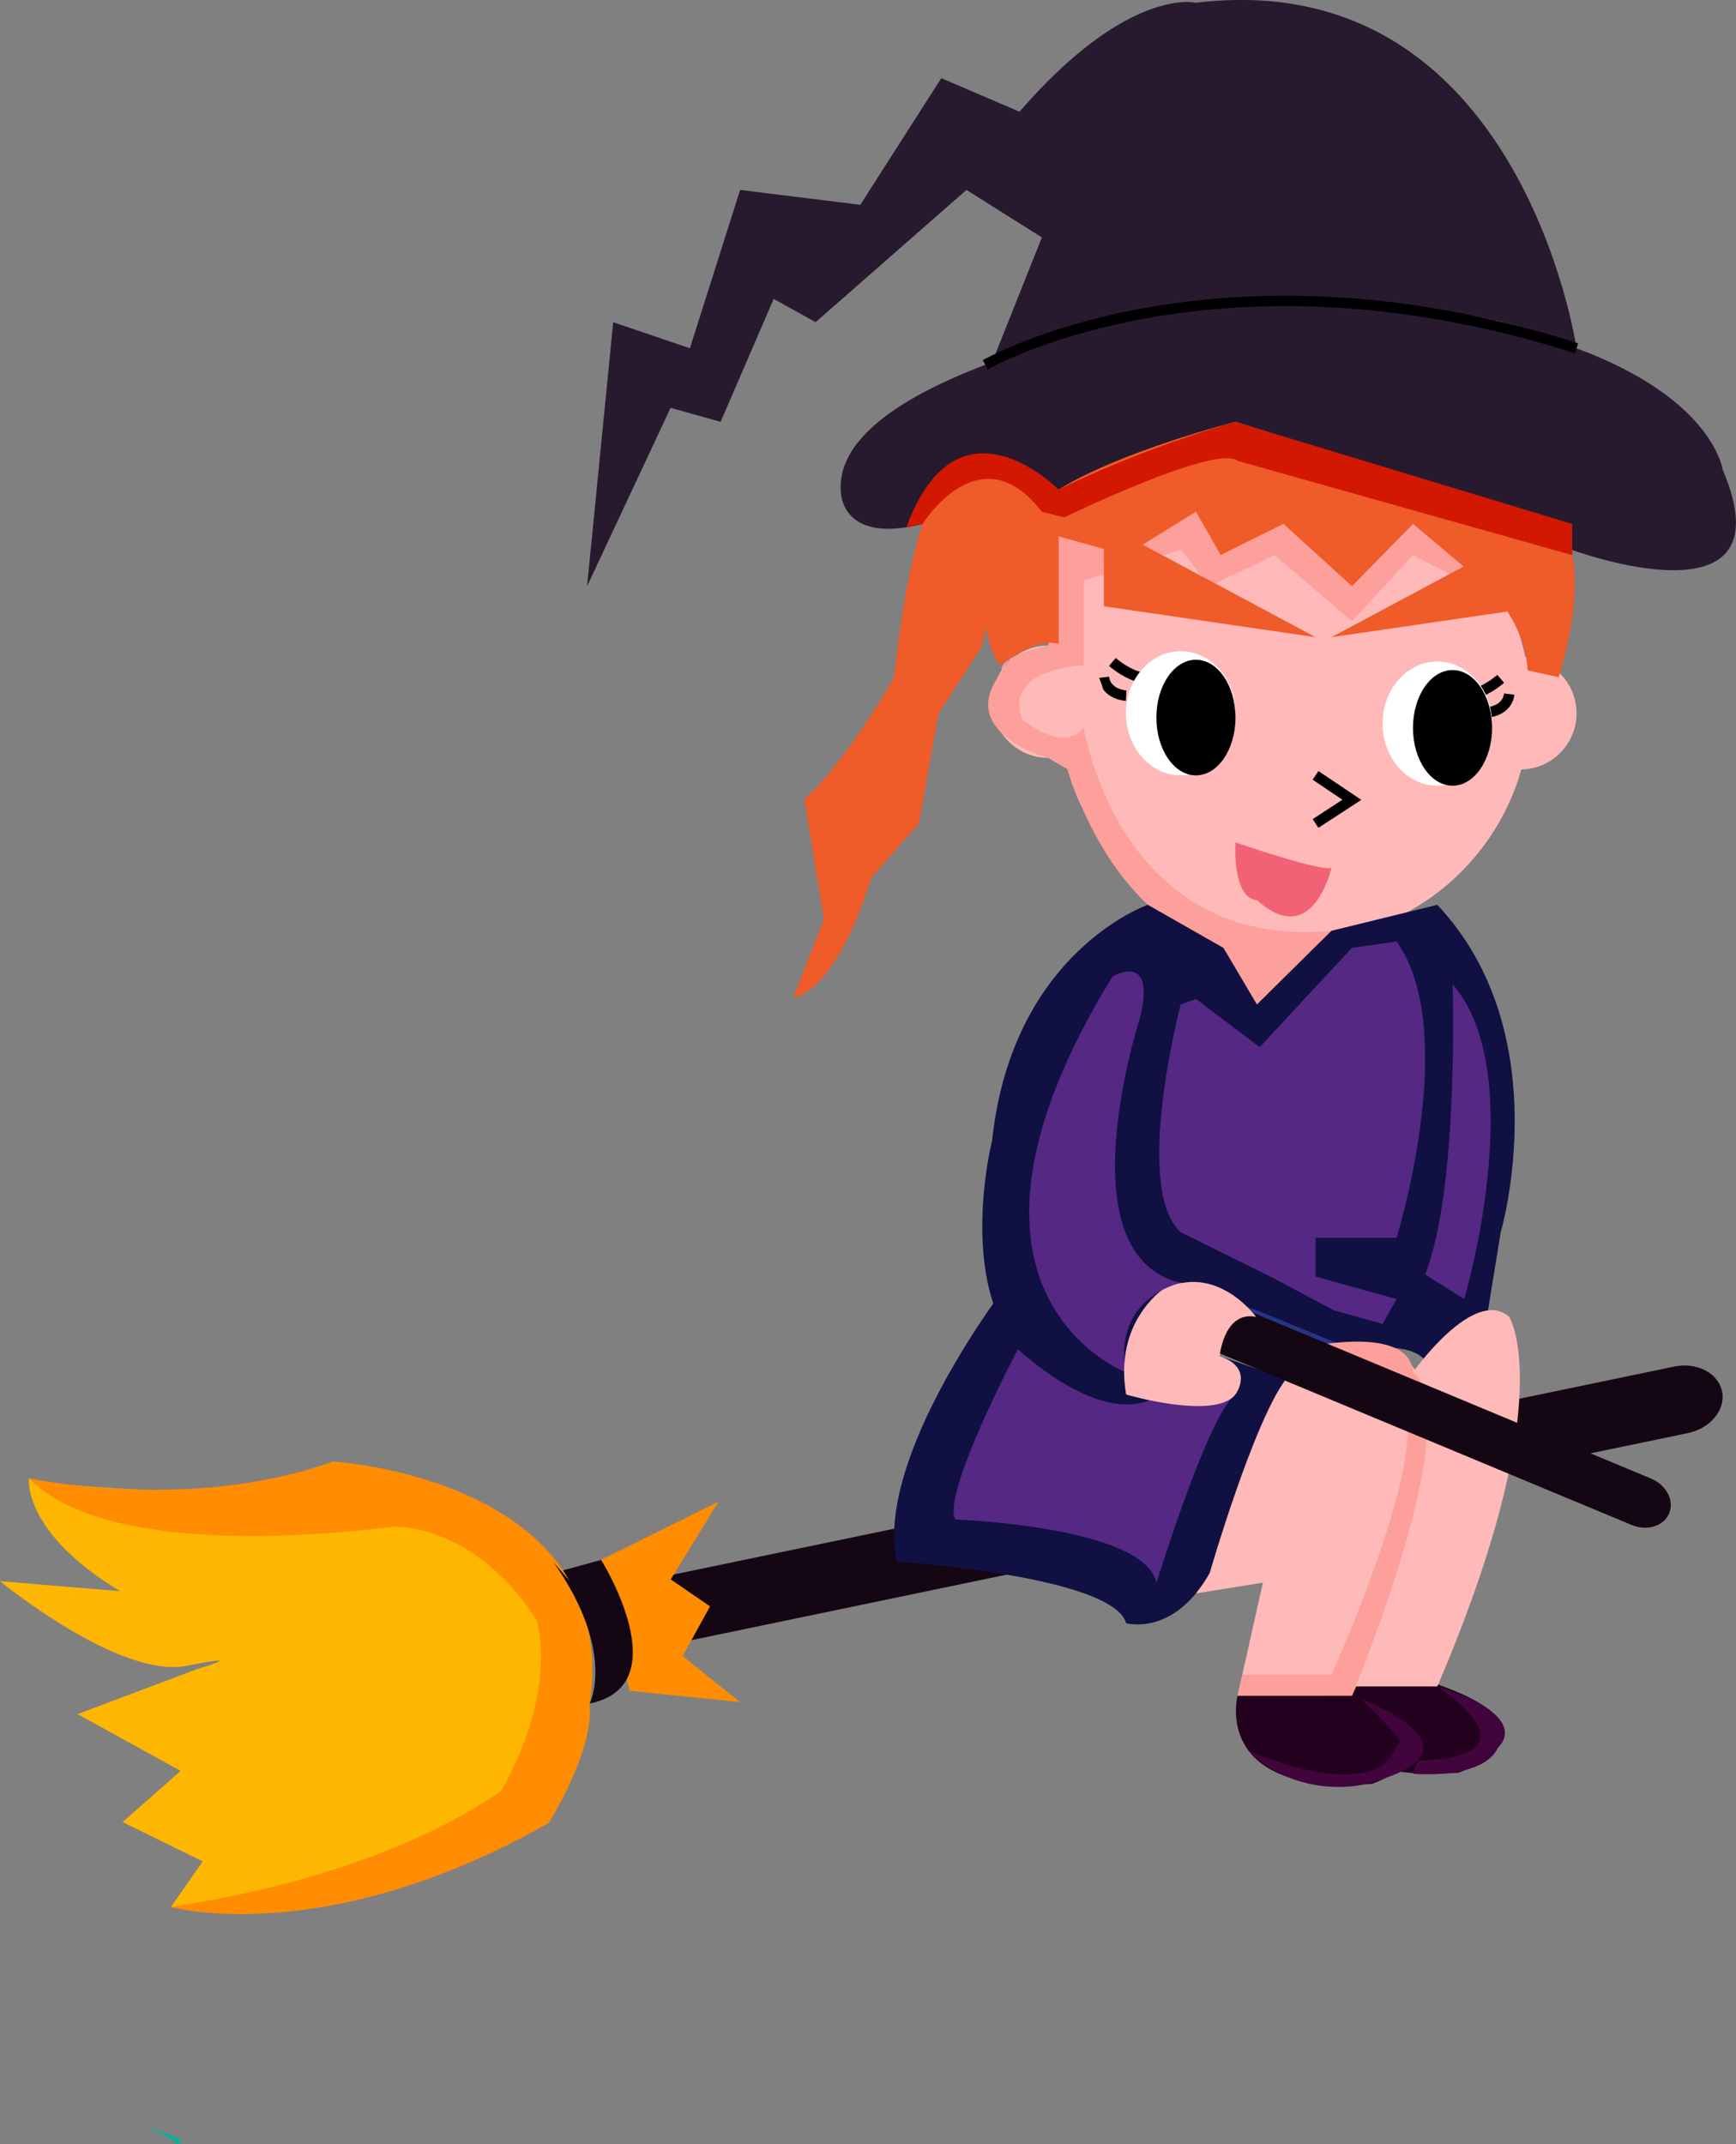 <?xml version="1.0" encoding="UTF-8"?>
<!-- Created with Inkscape (http://www.inkscape.org/) -->
<svg version="1.1" viewBox="0 0 208.29 257.23" xml:space="preserve" xmlns="http://www.w3.org/2000/svg" xmlns:cc="http://creativecommons.org/ns#" xmlns:dc="http://purl.org/dc/elements/1.1/" xmlns:rdf="http://www.w3.org/1999/02/22-rdf-syntax-ns#"><rect x="0" y="0" width="208.29" height="257.23" fill="#808080" stroke="none"/><defs><clipPath><path d="m1e-3 0h817.78v460h-817.78v-460z"/></clipPath></defs><g transform="matrix(1.25 0 0 -1.25 -584.58 536.43)"/><g transform="matrix(1.25 0 0 -1.25 -584.58 536.43)"><g transform="translate(484.79 223.36)"><path d="m0 0 0.339 0.397c-1.159 0.476-2.295 0.934-3.4 1.374 1.045-0.523 2.069-1.108 3.061-1.771" fill="#04b299"/></g><g transform="translate(618.99 395.72)"><path d="m0 0s-5.396 36.915-36.537 33.161c0 0-6.474 1.609-16.93-10.457l-7.508 3.218-7.774-12.153-11.537 1.428-4.819-15.197-7.363 2.503-2.505-25.334 8.015 17.115 4.802-1.341 5.093 11.797 4.023-2.237 14.478 12.694 7.241-4.558-4.775-11.975s35.294 11.342 56.096 1.336" fill="#281a2e"/></g><g transform="translate(556.22 378.86)"><path d="m0 0 13.055 3.291s37.77 2.373 49.182-5.749c0 0 21.174-7.855 14.551 7.696 0 0-2.076 15.551-45.507 16.355 0 0-39.676-5.772-39.139-18.302 0 0-0.229-5.329 7.858-3.291" fill="#281a2e"/></g><g transform="translate(594.75 267.47)"><path d="m0 0s-2.533-9.653 12.935-8.446c0 0 9.955 3.548-0.375 7.839-0.484 0.201-1.012 0.403-1.587 0.607" fill="#23011e"/></g><g transform="translate(526.58 273.52)"><path d="m0 0c0.365-1.762 2.428-2.824 4.606-2.371l98.488 20.463c2.178 0.452 3.648 2.248 3.279 4.01-0.364 1.762-2.427 2.823-4.605 2.371l-98.473-20.464c-2.177-0.451-3.645-2.247-3.279-4.009" fill="#140612"/></g><g transform="translate(484.06 246.13)"><path d="m0 0s51.465-2.675 37.577 32.078c0 0-9.876 13.822-32.56 7.638 0 0-16.621 0.488-18.637 1.436 0 0-0.685-5.138 8.754-10.842l-11.535 0.961s11.447-9.397 17.897-8.125c6.452 1.274 1.06-0.297 1.06-0.297l-11.503-4.338 9.89-5.449-5.569-4.907 7.693-3.783-3.067-4.372z" fill="#ffb601"/></g><g transform="translate(519.2 273.57)"><path d="m0 0s-4.777 8.549-13.522 9.082c-1.383-0.172-3.018-0.352-4.823-0.505-9.799-0.837-24.538-0.922-30.413 5.132 0 0 15.385-3.353 29.18 1.607 0 0 4.639-0.274 9.91-2.071l0.121 0.026 0.121-0.11c7.576-2.64 16.328-8.438 14.49-21.069 0.442-4.559-3.921-11.465-3.921-11.465-21.534-12.219-36.281-8.07-36.281-8.07 15.8 2.457 25.671 7.015 31.678 11.111 0.011 0.018 5.315 8.518 3.46 16.332" fill="#ff8c01"/></g><g transform="translate(525.36 279.45)"><path d="M0,0,11.274,5.588,6.685-1.88,10.46-4.466,7.829-9.248,13.344-13.655,2.724-12.571,0,0z" fill="#ff8c01"/></g><g transform="translate(522.35 277.42)"><path d="m0 0-0.64 1.017 3.655 1.004s7.515-12.016-1.095-13.781c0 0 2.56 5.01-3.476 13.553" fill="#140612"/></g><g transform="translate(600.37 299.95)"><path d="m0 0s-3.041 0.922-5.93-0.204l-0.822 0.204c-5.554-2.467-11.168-23.723-11.168-23.723l6.434 1.03-2.433-10.86h10.975s14.375 30.373 2.944 33.553" fill="#ffb9b9"/></g><g transform="translate(583.78 312.48)"><path d="m0 0 0.161-0.787 2.293-11.121 7.384-2.434 5.769 2.028" fill="#273486"/></g><g transform="translate(564.45 306.04)"><path d="m0 0s-12.868-16.571-10.724-26.764c0 0 20.736-1.346 22.031-5.904 0 0 4.568-1.341 8.026 4.826 0 0 4.176 14.447 7.319 18.604l-26.652 9.238z" fill="#101043"/></g><g transform="translate(618.99 360.69)"><path d="m0 0c0-2.977-2.412-5.39-5.39-5.39-2.975 0-5.389 2.413-5.389 5.39 0 2.976 2.414 5.39 5.389 5.39 2.978 0 5.39-2.414 5.39-5.39" fill="#ffb9b9"/></g><g transform="translate(591.91 384.1)"><path d="m0 0c-7.657 0-14.423-3.808-18.517-9.63l0.233 5.022-5.953-0.63 1.607-20.434 0.369-1.013c0.466-2.568 1.362-4.984 2.615-7.171l1e-3 -4e-3v1e-3c3.902-6.81 11.235-11.402 19.645-11.402 12.5 0 22.632 10.132 22.632 22.631 0 12.498-10.132 22.63-22.632 22.63" fill="#ffb9b9"/></g><g transform="translate(609.07 362.53)"><path d="m0 0s1.219 0.255 2.641 1.468" fill="none" stroke="#000" stroke-miterlimit="10"/></g><g transform="translate(610.39 360.77)"><path d="m0 0s1.933 0.096 2.135 1.765" fill="none" stroke="#000" stroke-miterlimit="10"/></g><g transform="translate(600.37 359.7)"><path d="m0 0c0-3.291 2.354-5.957 5.258-5.957 2.902 0 5.255 2.666 5.255 5.957 0 3.29-2.353 5.956-5.255 5.956-2.904 0-5.258-2.666-5.258-5.956" fill="#fff"/></g><g transform="translate(603.29 359.29)"><path d="m0 0c0-3.064 1.7-5.548 3.798-5.548 2.097 0 3.795 2.484 3.795 5.548 0 3.063-1.698 5.547-3.795 5.547-2.098 0-3.798-2.484-3.798-5.547"/></g><g transform="translate(577.08 364.15)"><path d="m0 0s-1.22 0.255-2.641 1.468" fill="none" stroke="#000" stroke-miterlimit="10"/></g><g transform="translate(575.76 362.38)"><path d="m0 0s-1.932 0.096-2.134 1.766" fill="none" stroke="#000" stroke-miterlimit="10"/></g><g transform="translate(575.74 360.69)"><path d="m0 0c0-3.29 2.354-5.957 5.256-5.957 2.903 0 5.257 2.667 5.257 5.957s-2.354 5.957-5.257 5.957c-2.902 0-5.256-2.667-5.256-5.957" fill="#fff"/></g><g transform="translate(578.66 360.28)"><path d="m0 0c0-3.064 1.7-5.548 3.796-5.548 2.097 0 3.797 2.484 3.797 5.548 0 3.063-1.7 5.548-3.797 5.548-2.096 0-3.796-2.485-3.796-5.548"/></g><g transform="translate(593.94 354.73)"><path d="M0,0,3.484-2.342,0-4.614" fill="none" stroke="#000" stroke-miterlimit="10"/></g><g transform="translate(586.25 348.3)"><path d="m0 0s8.332-2.868 9.22-2.436c0 0-1.794-7.964-7.157-3.095 0 0-2.25-0.242-2.063 5.531" fill="#f16275"/></g><g transform="translate(573.67 361.8)"><path d="m0 0c0-2.977-2.413-5.39-5.391-5.39-2.974 0-5.388 2.413-5.388 5.39 0 2.976 2.414 5.389 5.388 5.389 2.978 0 5.391-2.413 5.391-5.389" fill="#ffb9b9"/></g><g transform="translate(571.69 373.43)"><path d="m0 0v-8.129s-7.775-0.253-5.899-5.205c0 0 3.915-3.311 5.899-0.806 0 0 3.321-21.402 23.78-19.477l-7.157-7.077-3.217 5.438s-9.805 1.468-14.957 17.129l-1.855 1.103s-8.532 2.27-4.841 7.743c3.689 5.474 0.37 0.657 0.37 0.657s-0.543 1.282 4.471 2.379l0.993 10.481h7.801l5.376 2.368 2.375-4.161 6.025 2.99 5.975-5.433 6.465 5.433 7.099-4.346-1.318-1.632-5.781 2.988-5.865-6.339-7.432 6.339-6.213-2.988-2.79 3.52-9.304-2.975z" fill="#fd9f9a"/></g><g transform="translate(569.28 377.67)"><path d="m0 0 6.461-1.793 6.716 4.16 2.375-4.16 6.025 2.989 6.575-5.977 5.865 5.977 7.101-5.977s3.691-3.437 3.897-8.079l2.979-0.657s3.485 10.547 0 14.713l-31.02 9.797s-11.075-2.824-16.974-6.506l-3.753 1.948s-5.899-13.471-1.877-18.8c0 0 3.485 2.723 5.63 2.048v10.317z" fill="#ef5b29"/></g><g transform="translate(573.62 378.86)"><path d="M0,0,0-7.899,20.322-10.864,0,0z" fill="#ef5b29"/></g><g transform="translate(615.79 378.86)"><path d="M0,0,0-7.899-20.32-10.864,0,0z" fill="#ef5b29"/></g><g transform="translate(588.31 332.74)"><path d="m0 0-3.217 5.438-7.252 4.131s-13.019-4.473-14.949-22.628c0 0-6.128-24.139 12.862-24.365 0 0-0.206 9.879 5.237 10.725l7.319-2.648 9.116-3.736s6.435 0.994 7.239-1.518c0 0 2.872 5.078 5.725 4.634l1.322 8.118s5.601 18.989-6.086 31.418l-10.159-2.491-7.157-7.078z" fill="#101043"/></g><g transform="translate(580.99 332.74)"><path d="m0 0s-4.637-17.578 0-21.849l9.003-4.457 5.69-3.041 4.687-1.305 1.346 2.386-7.775 2.16v3.721h7.775s6.166 19.84 0 28.429l-4.29-0.606-8.848-9.525-6.128 4.63-1.46-0.543z" fill="#552884"/></g><g transform="translate(577.08 331.42)"><path d="m0 0s-7.426-22.742 3.916-25.381c0 0-6.569-1.406-5.256-8.591 0 0-20.003 7.514-1.301 37.969 0 0 4.256 2.578 2.641-3.997" fill="#552884"/></g><g transform="translate(607.09 334.69)"><path d="m0 0s0.646-19.599-2.632-27.858l3.752-2.361s6.396 21.561-1.12 30.219" fill="#552884"/></g><g transform="translate(565.36 299.65)"><path d="m0 0s-7.34-13.891-5.999-16.334c0 0 18.226-0.635 19.301-6.097 0 0 4.971 16.17 7.58 18.09h-7.306s-4.092-3.962-13.576 4.341" fill="#552884"/></g><g transform="translate(603.29 297.45)"><path d="m0 0s5.834 8.269 9.234 5.323c0 0 4.967-7.772-6.898-35.477h-8.2l5.864 30.154z" fill="#ffb9b9"/></g><g transform="translate(593.62 299.95)"><path d="m0 0s9.371 1.999 9.672-2.505c0 0 5.665-2.359-5.864-31.048h-10.975l0.454 2.027h8.562s11.075 24.431 5.981 26.887c0 0 0.168 2.941-7.83 4.639" fill="#fd9f9a"/></g><g transform="translate(565.52 384.1)"><path d="m0 0s-4.827 2.807-7.508-1.948c0 0-2.627-0.955-4.53-18.004 0 0-4.318-7.735-8.608-11.721l1.876-11.495-2.948-7.555s4.022 0.268 7.507 11.553l4.558 5.19 1.877 10.515 4.205 6.549 3.571 16.916z" fill="#ef5b29"/></g><g transform="translate(627.88 283.91)"><path d="m0 0c-0.512-1.23-2.123-1.729-3.596-1.117l-41.508 17.285c-1.473 0.614-2.253 2.109-1.74 3.339s2.122 1.731 3.597 1.117l41.507-17.286c1.474-0.613 2.253-2.108 1.74-3.338" fill="#140612"/></g><g transform="translate(575.76 295.31)"><path d="m0 0s8.515-2.491 10.48 0c0 0 1.907 2.513-1.506 3.696 0 0 0.414 4.367 3.493 3.762 0 0-3.821 5.271-8.97 2.592 0 0-4.703-3.121-3.497-10.05" fill="#ffb9b9"/></g><g transform="translate(586.45 266.4)"><path d="m0 0s-2.531-9.652 12.937-8.445c0 0 9.955 3.548-0.375 7.838-0.484 0.201-1.011 0.403-1.587 0.607" fill="#23011e"/></g><g transform="translate(598.35 266.06)"><path d="m0 0s13.343-4.962 0-8.21c0 0-6.204-1.408-10.847 3.303 0 0 12.339-5.628 14.305 0.704 0 0 1.663-0.785-3.458 4.203" fill="#42043c"/></g><g transform="translate(605.63 267.29)"><path d="m0 0s10.473-6.717-1.923-7.123l-0.413-1.248s6.738-0.627 8.167 2.531c0 0 3.54 2.9-5.831 5.84" fill="#42043c"/></g><g transform="translate(556.22 378.86)"><path d="m0 0s5.492 8.901 11.447 1.171l2.144-0.541s14.516 7.058 16.641 5.431l32.125-9.05v2.989l-32.329 9.796s-8.392-2.287-16.973-6.505c0 0-9.653 9.87-14.614-3.61" fill="#d21800"/></g><g transform="translate(562.24 394.14)"><path d="m0 0s22.006 12.66 56.748 1.581" fill="none" stroke="#000" stroke-miterlimit="10"/></g></g></svg>
